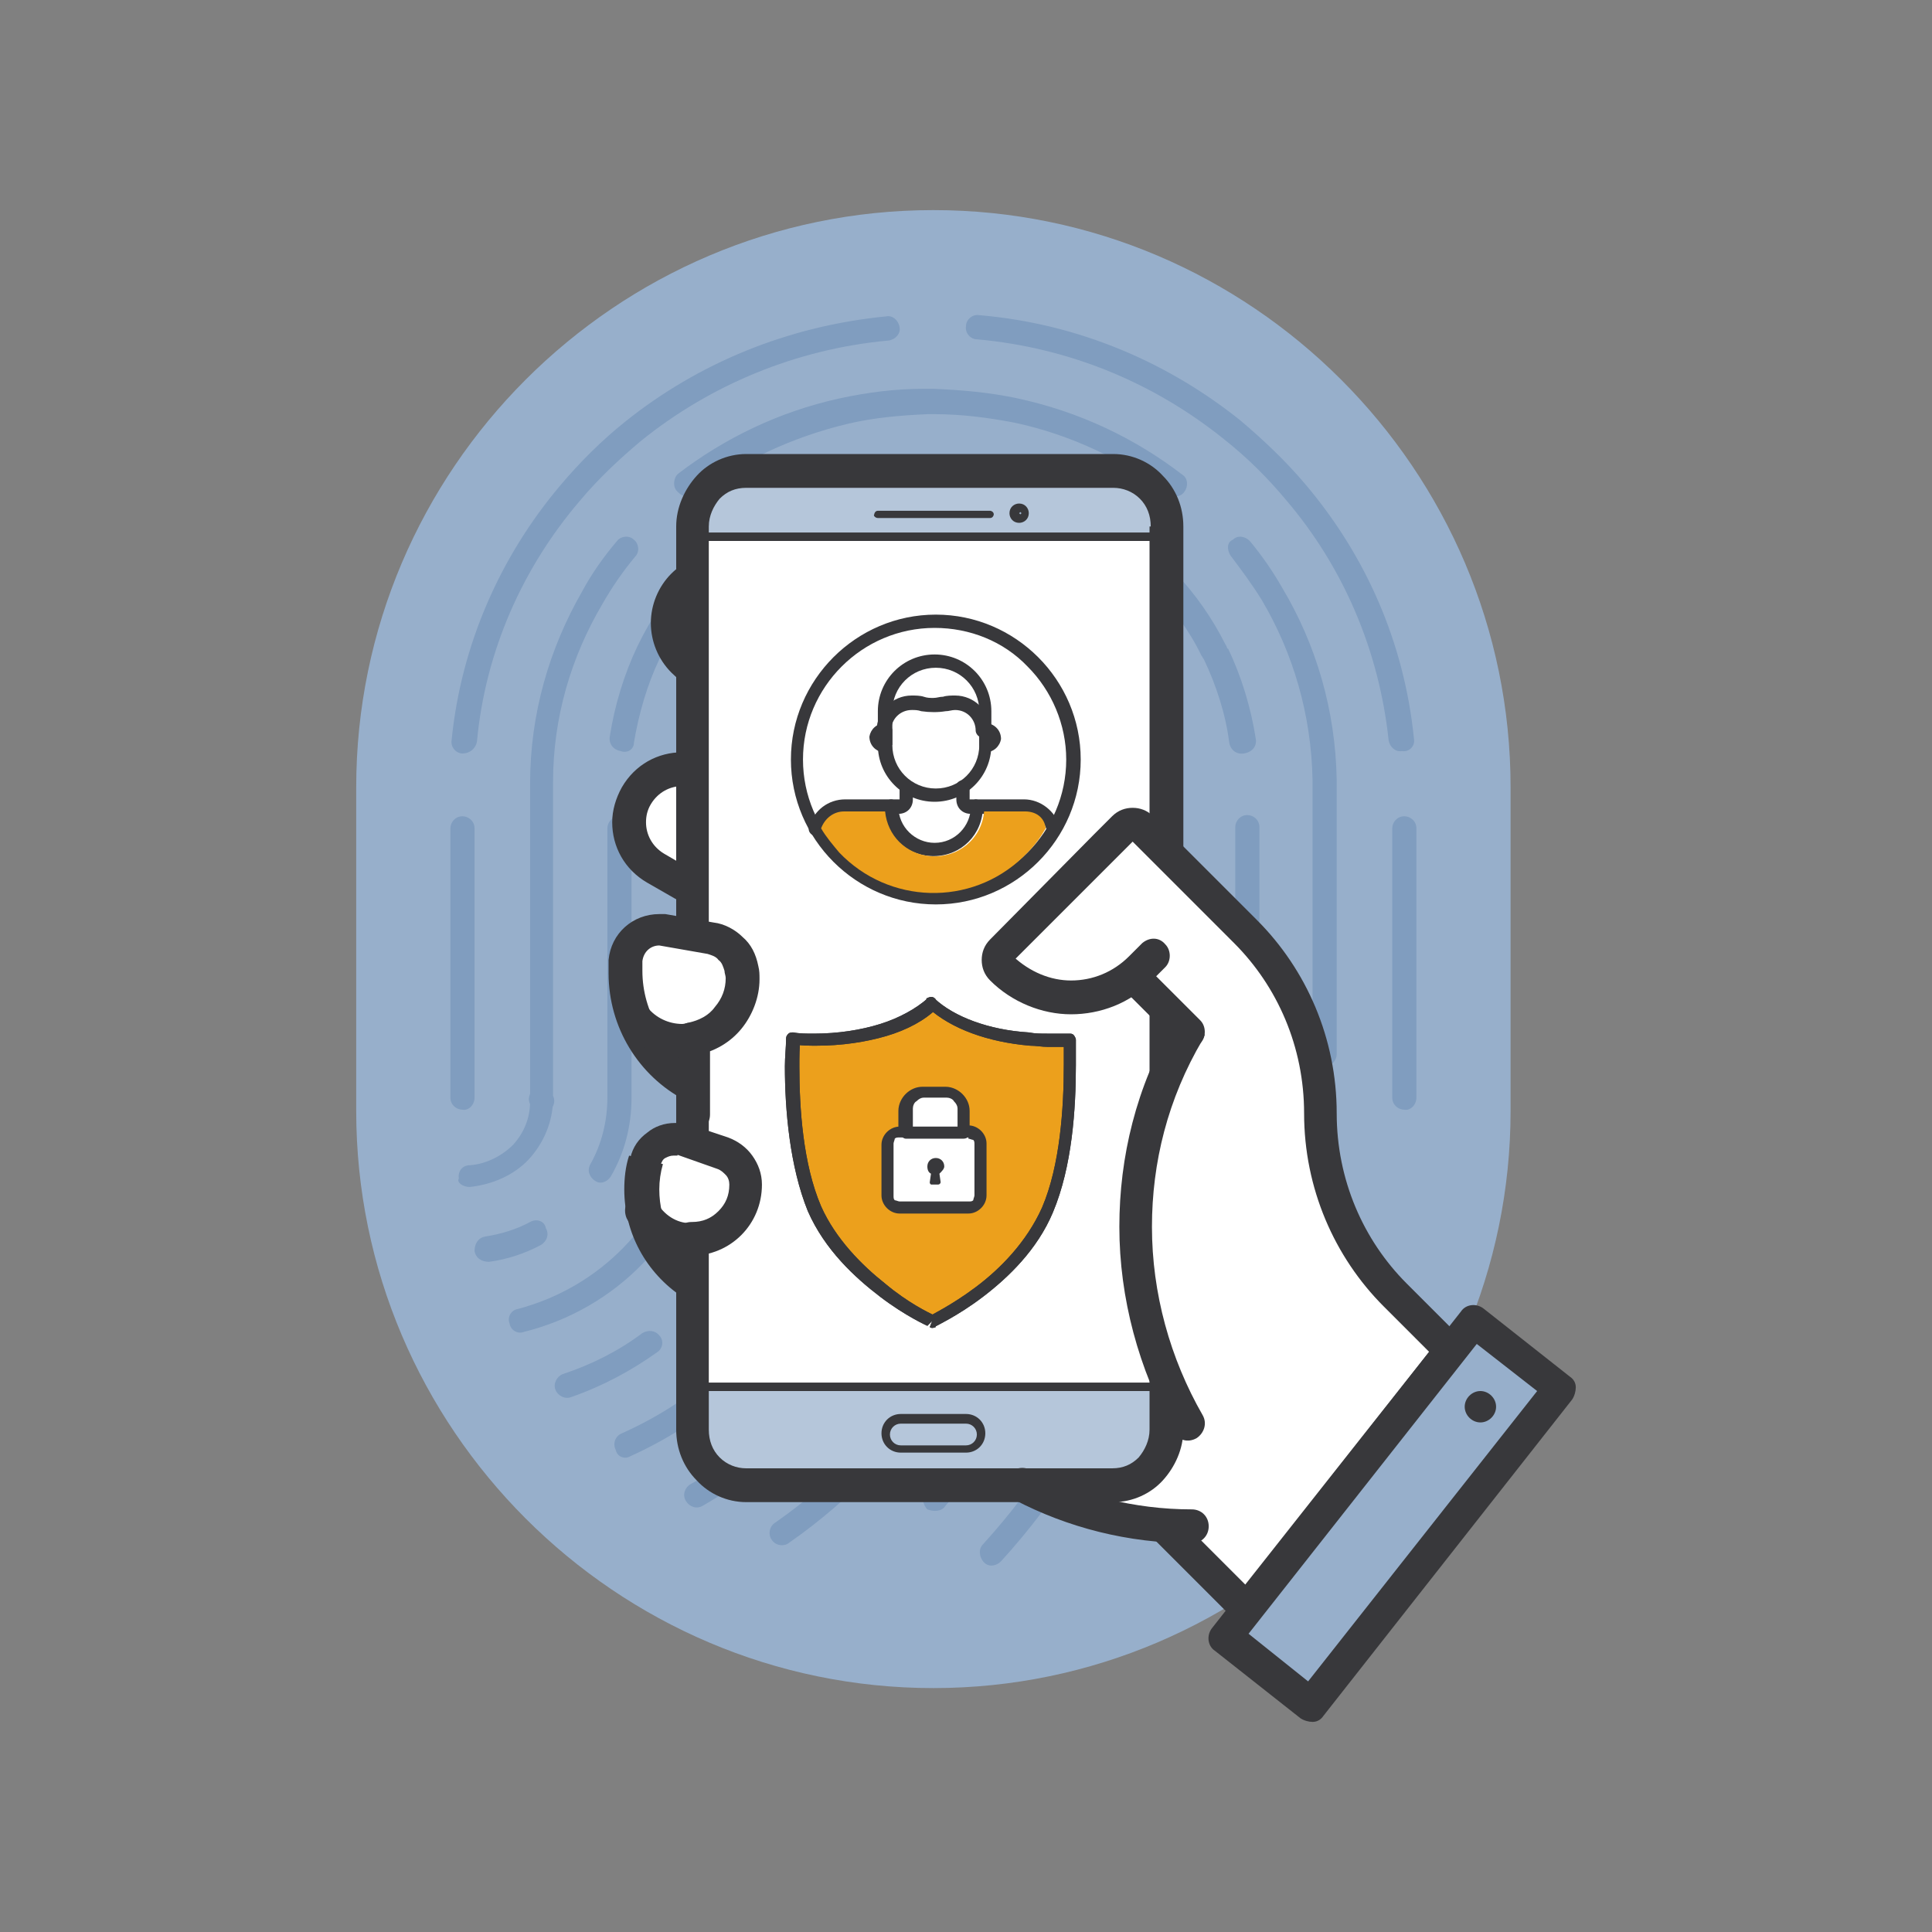 <?xml version="1.0" encoding="utf-8"?>
<!-- Generator: Adobe Illustrator 27.0.0, SVG Export Plug-In . SVG Version: 6.00 Build 0)  -->
<svg version="1.1" id="Layer_1" xmlns="http://www.w3.org/2000/svg" xmlns:xlink="http://www.w3.org/1999/xlink" x="0px" y="0px"
	 viewBox="0 0 160 160" style="enable-background:new 0 0 160 160;" xml:space="preserve">
<rect x="0" y="0" width="160" height="160" fill="#808080" stroke="none"/>
<style type="text/css">
	.st0{fill:#97AFCB;}
	.st1{fill:#809DBF;}
	.st2{fill:#FFFFFF;}
	.st3{fill:#38383B;}
	.st4{fill:#B5C6DA;}
	.st5{fill:#9FB6CF;}
	.st6{fill:#ECA01C;}
	.st7{fill-rule:evenodd;clip-rule:evenodd;fill:#FFFFFF;}
</style>
<g>
	<path class="st0" d="M77.3,139.8L77.3,139.8c-26.3,0-47.8-21.5-47.8-47.8V65.2c0-26.3,21.5-47.8,47.8-47.8h0
		c26.3,0,47.8,21.5,47.8,47.8V92C125.1,118.2,103.6,139.8,77.3,139.8z"/>
	<path class="st1" d="M71.6,54.7c0.7-0.4,1.4-0.7,2.2-0.9l0,0c1.1-0.3,2.3-0.5,3.5-0.5c1.2,0,2.4,0.2,3.5,0.5l0,0
		c0.8,0.2,1.5,0.5,2.2,0.9c0.5,0.3,1.1,0.1,1.4-0.4c0.3-0.5,0.1-1.1-0.4-1.4c-0.8-0.4-1.7-0.8-2.6-1.1l0,0c-1.3-0.4-2.6-0.6-4-0.6
		c-1.4,0-2.8,0.2-4,0.6l0,0c-0.9,0.3-1.8,0.6-2.6,1.1c-0.5,0.3-0.7,0.9-0.4,1.4C70.5,54.8,71.1,55,71.6,54.7L71.6,54.7z"/>
	<path class="st1" d="M52.5,61.5c0.4-2.4,1.1-4.8,2.1-6.9l0,0c1.1-2.2,2.4-4.2,4.1-5.9l0,0c0.5-0.5,0.9-1,1.4-1.4
		c1.8-1.6,3.8-3,6-4.1c2.3-1.1,4.8-1.9,7.5-2.3c0.6-0.1,1-0.6,0.9-1.2c-0.1-0.6-0.6-1-1.2-0.9c-2.9,0.4-5.6,1.2-8.1,2.4
		c-2.4,1.2-4.6,2.6-6.5,4.4c-0.5,0.5-1,1-1.5,1.5l0,0c-1.8,1.9-3.3,4.1-4.4,6.4l0,0c-1.1,2.3-1.9,4.9-2.3,7.5
		c-0.1,0.6,0.3,1.1,0.9,1.2C51.9,62.4,52.5,62.1,52.5,61.5L52.5,61.5z"/>
	<path class="st1" d="M104,61.2c-0.4-2.6-1.2-5.2-2.3-7.5l-0.9,0.5l0.9-0.4c-0.1-0.1-0.1-0.3-0.2-0.4l0,0c-1.1-2.2-2.5-4.2-4.2-6
		L96.5,48l0.8-0.7c-0.1-0.1-0.2-0.2-0.3-0.3l0,0c-0.3-0.3-0.7-0.7-1-1l0,0c-1.9-1.8-4.1-3.3-6.4-4.5c-0.5-0.3-1.1-0.5-1.6-0.7
		c-2.1-0.9-4.4-1.5-6.8-1.9c-0.6-0.1-1.1,0.3-1.2,0.9c-0.1,0.6,0.3,1.1,0.9,1.2c2.2,0.3,4.3,0.9,6.2,1.7c0.5,0.2,1,0.4,1.5,0.7
		c2.2,1.1,4.2,2.5,5.9,4.1l0,0c0.3,0.3,0.6,0.6,0.9,0.9l0,0c0.1,0.1,0.2,0.2,0.2,0.3l0,0c1.5,1.7,2.9,3.5,3.9,5.6l0,0
		c0.1,0.1,0.1,0.2,0.2,0.3l0,0c1,2.1,1.8,4.5,2.1,6.9c0.1,0.6,0.6,1,1.2,0.9C103.7,62.3,104.1,61.8,104,61.2L104,61.2z"/>
	<path class="st1" d="M57.7,41c3.6-2.8,7.9-4.8,12.5-5.9c2.1-0.5,4.3-0.7,6.6-0.8l0,0c0.1,0,0.3,0,0.4,0c0.1,0,0.1,0,0.2,0l0,0
		c2.3,0,4.5,0.3,6.6,0.7c4.7,1,9.1,3.1,12.7,5.9c0.4,0.3,1.1,0.3,1.4-0.2c0.3-0.4,0.3-1.1-0.2-1.4c-3.9-3-8.5-5.2-13.6-6.3
		c-2.3-0.5-4.6-0.7-7-0.8l0,1l0-1c-0.1,0-0.2,0-0.3,0c-0.2,0-0.3,0-0.5,0l0,1l0-1c-2.4,0-4.7,0.3-7,0.8c-5,1.1-9.5,3.3-13.3,6.2
		c-0.4,0.3-0.5,1-0.2,1.4C56.6,41.3,57.3,41.3,57.7,41L57.7,41z"/>
	<path class="st1" d="M101.9,46c0.9,1.2,1.8,2.4,2.6,3.7l0,0c2.6,4.4,4.1,9.5,4.2,14.9l0,0c0,0.1,0,0.3,0,0.4v6.8v15.5
		c0,0.6,0.5,1,1,1c0.6,0,1-0.5,1-1l0-15.5V65c0-0.2,0-0.3,0-0.5l-1,0.1l1,0c-0.1-5.8-1.7-11.2-4.5-15.9l0,0
		c-0.8-1.4-1.7-2.7-2.7-3.9c-0.4-0.4-1-0.5-1.4-0.1C101.6,44.9,101.6,45.5,101.9,46L101.9,46z"/>
	<path class="st1" d="M39.5,61.4c0.7-7.5,3.8-14.4,8.5-19.9c1.5-1.8,3.3-3.5,5.1-5l-0.6-0.8v1h0c0.2,0,0.5-0.1,0.6-0.2
		c5.7-4.6,12.8-7.6,20.5-8.3c0.6-0.1,1-0.6,0.9-1.1c-0.1-0.6-0.6-1-1.1-0.9c-8.2,0.8-15.6,3.9-21.6,8.7l0.6,0.8v-1h0
		c-0.2,0-0.5,0.1-0.6,0.2c-2,1.6-3.8,3.4-5.4,5.3c-4.9,5.8-8.2,13.1-9,21.1c-0.1,0.6,0.4,1.1,0.9,1.1C38.9,62.4,39.4,62,39.5,61.4
		L39.5,61.4z"/>
	<path class="st1" d="M117.3,90.9V68.6c0-0.6-0.5-1-1-1c-0.6,0-1,0.5-1,1v22.3c0,0.6,0.5,1,1,1C116.8,92,117.3,91.5,117.3,90.9"/>
	<path class="st1" d="M117.1,61.2c-0.8-8-4-15.2-9-21.1c-1.6-1.9-3.5-3.7-5.4-5.3c-0.2-0.1-0.4-0.2-0.6-0.2h0v1l0.6-0.8
		c-6-4.8-13.4-8-21.6-8.7c-0.6-0.1-1.1,0.4-1.1,0.9c-0.1,0.6,0.4,1.1,0.9,1.1c7.8,0.7,14.8,3.7,20.5,8.3c0.2,0.1,0.4,0.2,0.6,0.2h0
		v-1l-0.6,0.8c1.9,1.5,3.6,3.2,5.1,5c4.7,5.5,7.7,12.4,8.5,19.9c0.1,0.6,0.6,1,1.1,0.9C116.7,62.3,117.2,61.8,117.1,61.2L117.1,61.2
		z"/>
	<path class="st1" d="M39.3,90.9V68.6c0-0.6-0.5-1-1-1c-0.6,0-1,0.5-1,1v22.3c0,0.6,0.5,1,1,1C38.8,92,39.3,91.5,39.3,90.9"/>
	<path class="st1" d="M38.9,98.3c1.9-0.2,3.7-1,4.9-2.3c1.2-1.3,2-3.1,2-5c0-0.3-0.1-0.5-0.3-0.7c-0.2-0.2-0.5-0.3-0.7-0.3
		c-0.3,0-0.5,0.1-0.7,0.3c-0.2,0.2-0.3,0.5-0.3,0.7v0c0,0.3,0.1,0.5,0.3,0.7c0.2,0.2,0.5,0.3,0.7,0.3c0.3,0,0.5-0.1,0.7-0.3
		c0.2-0.2,0.3-0.5,0.3-0.7V72.1V65c0-0.1,0-0.1,0-0.2l0,0c0-5.4,1.5-10.4,4.1-14.8l0,0c0.8-1.4,1.7-2.7,2.7-3.9
		c0.4-0.4,0.3-1.1-0.1-1.4c-0.4-0.4-1.1-0.3-1.4,0.1c-1.1,1.3-2.1,2.7-2.9,4.2l0,0c-2.7,4.7-4.3,10.1-4.3,15.9l1,0l-1,0
		c0,0.1,0,0.2,0,0.3v7.1v18.9c0,0.3,0.1,0.5,0.3,0.7c0.2,0.2,0.5,0.3,0.7,0.3c0.3,0,0.5-0.1,0.7-0.3c0.2-0.2,0.3-0.5,0.3-0.7v0
		c0-0.3-0.1-0.5-0.3-0.7c-0.2-0.2-0.5-0.3-0.7-0.3c-0.3,0-0.5,0.1-0.7,0.3c-0.2,0.2-0.3,0.5-0.3,0.7c0,1.4-0.5,2.6-1.4,3.6
		c-0.9,0.9-2.2,1.6-3.6,1.7c-0.6,0-1,0.5-0.9,1.1C37.8,97.9,38.3,98.3,38.9,98.3L38.9,98.3z"/>
	<path class="st1" d="M43.9,101.2c-1.1,0.6-2.4,1-3.7,1.2c-0.6,0.1-0.9,0.6-0.9,1.2c0.1,0.6,0.6,0.9,1.2,0.9c1.5-0.2,3-0.7,4.3-1.4
		c0.5-0.3,0.7-0.9,0.4-1.4C45.1,101.1,44.4,100.9,43.9,101.2L43.9,101.2z"/>
	<path class="st1" d="M50.6,97.4c1.1-1.9,1.7-4.1,1.7-6.5c0-0.3-0.1-0.5-0.3-0.7c-0.2-0.2-0.5-0.3-0.7-0.3c-0.3,0-0.5,0.1-0.7,0.3
		c-0.2,0.2-0.3,0.5-0.3,0.7v0c0,0.3,0.1,0.5,0.3,0.7c0.2,0.2,0.5,0.3,0.7,0.3c0.3,0,0.5-0.1,0.7-0.3c0.2-0.2,0.3-0.5,0.3-0.7V68.6
		c0-0.6-0.5-1-1-1c-0.6,0-1,0.5-1,1l0,22.3c0,0.3,0.1,0.5,0.3,0.7c0.2,0.2,0.5,0.3,0.7,0.3c0.3,0,0.5-0.1,0.7-0.3
		c0.2-0.2,0.3-0.5,0.3-0.7v0c0-0.3-0.1-0.5-0.3-0.7c-0.2-0.2-0.5-0.3-0.7-0.3c-0.3,0-0.5,0.1-0.7,0.3c-0.2,0.2-0.3,0.5-0.3,0.7
		c0,2-0.5,3.9-1.4,5.5c-0.3,0.5-0.1,1.1,0.4,1.4C49.7,98.1,50.3,97.9,50.6,97.4L50.6,97.4z"/>
	<path class="st1" d="M56.4,94.4c-1.4,6.8-6.7,12.2-13.5,14c-0.6,0.1-0.9,0.7-0.7,1.2c0.1,0.6,0.7,0.9,1.2,0.7
		c7.6-1.9,13.5-7.9,15-15.5c0.1-0.6-0.3-1.1-0.8-1.2C57,93.4,56.5,93.8,56.4,94.4L56.4,94.4z"/>
	<path class="st1" d="M53.2,110.4c-2,1.5-4.2,2.6-6.6,3.4c-0.5,0.2-0.8,0.8-0.6,1.3c0.2,0.5,0.8,0.8,1.3,0.6c2.6-0.9,5-2.2,7.1-3.7
		c0.5-0.3,0.6-1,0.2-1.4C54.3,110.2,53.7,110.1,53.2,110.4L53.2,110.4z"/>
	<path class="st1" d="M59.9,106.7c3.4-4.4,5.4-9.9,5.4-15.8c0-0.3-0.1-0.5-0.3-0.7c-0.2-0.2-0.5-0.3-0.7-0.3c-0.3,0-0.5,0.1-0.7,0.3
		c-0.2,0.2-0.3,0.5-0.3,0.7v0c0,0.3,0.1,0.5,0.3,0.7c0.2,0.2,0.5,0.3,0.7,0.3c0.3,0,0.5-0.1,0.7-0.3c0.2-0.2,0.3-0.5,0.3-0.7v-8.1
		V72.5v-3.9V65c0-1.2,0.2-2.3,0.5-3.3l0,0c0.2-0.8,0.5-1.5,0.9-2.2c0.3-0.5,0.1-1.1-0.4-1.4c-0.5-0.3-1.1-0.1-1.4,0.4
		c-0.4,0.8-0.8,1.7-1.1,2.5l0,0c-0.4,1.2-0.6,2.6-0.6,3.9v3.6v3.9v10.3v8.1c0,0.3,0.1,0.5,0.3,0.7c0.2,0.2,0.5,0.3,0.7,0.3
		c0.3,0,0.5-0.1,0.7-0.3c0.2-0.2,0.3-0.5,0.3-0.7v0c0-0.3-0.1-0.5-0.3-0.7c-0.2-0.2-0.5-0.3-0.7-0.3c-0.3,0-0.5,0.1-0.7,0.3
		c-0.2,0.2-0.3,0.5-0.3,0.7c0,5.4-1.8,10.5-4.9,14.5c-0.3,0.5-0.3,1.1,0.2,1.4C58.9,107.2,59.6,107.1,59.9,106.7L59.9,106.7z"/>
	<path class="st1" d="M52.2,120.6c11.5-5.2,19.6-16.5,19.6-29.7V65c0-1.5,0.6-2.8,1.6-3.7c1-1,2.4-1.6,3.9-1.6
		c1.5,0,2.9,0.6,3.9,1.6c1,1,1.6,2.3,1.6,3.7v22.3c0,0.6,0.5,1,1,1c0.6,0,1-0.5,1-1l0-22.3c0-2-0.9-3.9-2.2-5.2
		c-1.4-1.3-3.2-2.1-5.3-2.1c-2.1,0-4,0.8-5.3,2.1c-1.4,1.3-2.2,3.2-2.2,5.2v25.9c0,12.3-7.5,23-18.3,27.8c-0.5,0.2-0.8,0.8-0.5,1.4
		C51.1,120.6,51.7,120.9,52.2,120.6L52.2,120.6z"/>
	<path class="st1" d="M62.4,119.4c-1.6,1.3-3.3,2.5-5.2,3.5c-0.5,0.3-0.7,0.9-0.4,1.4c0.3,0.5,0.9,0.7,1.4,0.4
		c1.9-1.1,3.7-2.3,5.4-3.7c0.4-0.4,0.5-1,0.2-1.4C63.5,119.1,62.9,119.1,62.4,119.4L62.4,119.4z"/>
	<path class="st1" d="M69.1,115.7c5.7-6.7,9.1-15.4,9.1-24.8V65c0-0.6-0.5-1-1-1c-0.6,0-1,0.5-1,1l0,25.9c0,8.9-3.2,17.1-8.7,23.5
		c-0.4,0.4-0.3,1.1,0.1,1.5C68.1,116.2,68.8,116.2,69.1,115.7L69.1,115.7z"/>
	<path class="st1" d="M82.6,94.5c-1.1,13-8.1,24.4-18.4,31.6c-0.5,0.3-0.6,1-0.3,1.4c0.3,0.5,1,0.6,1.4,0.3
		c10.8-7.5,18.1-19.5,19.2-33.1c0-0.6-0.4-1.1-0.9-1.1C83.1,93.5,82.6,93.9,82.6,94.5L82.6,94.5z"/>
	<path class="st1" d="M78.3,124.7c8.1-9.1,12.9-20.9,12.9-33.8c0-0.3-0.1-0.5-0.3-0.7c-0.2-0.2-0.5-0.3-0.7-0.3
		c-0.3,0-0.5,0.1-0.7,0.3c-0.2,0.2-0.3,0.5-0.3,0.7v0c0,0.3,0.1,0.5,0.3,0.7c0.2,0.2,0.5,0.3,0.7,0.3c0.3,0,0.5-0.1,0.7-0.3
		c0.2-0.2,0.3-0.5,0.3-0.7v-8.1V72.5v-3.9V65c0-1.4-0.2-2.7-0.6-3.9l0,0c-0.3-0.9-0.6-1.7-1.1-2.5c-0.3-0.5-0.9-0.7-1.4-0.4
		c-0.5,0.3-0.7,0.9-0.4,1.4c0.4,0.7,0.7,1.4,0.9,2.2l0,0c0.3,1.1,0.5,2.2,0.5,3.3v3.6v3.9v10.3v8.1c0,0.3,0.1,0.5,0.3,0.7
		c0.2,0.2,0.5,0.3,0.7,0.3c0.3,0,0.5-0.1,0.7-0.3c0.2-0.2,0.3-0.5,0.3-0.7v0c0-0.3-0.1-0.5-0.3-0.7c-0.2-0.2-0.5-0.3-0.7-0.3
		c-0.3,0-0.5,0.1-0.7,0.3c-0.2,0.2-0.3,0.5-0.3,0.7c0,12.4-4.7,23.8-12.4,32.5c-0.4,0.4-0.3,1.1,0.1,1.5
		C77.3,125.2,78,125.2,78.3,124.7L78.3,124.7z"/>
	<path class="st1" d="M82.9,129.3c9.3-10.2,14.9-23.7,14.9-38.4c0-0.3-0.1-0.5-0.3-0.7c-0.2-0.2-0.5-0.3-0.7-0.3
		c-0.3,0-0.5,0.1-0.7,0.3c-0.2,0.2-0.3,0.5-0.3,0.7v0c0,0.3,0.1,0.5,0.3,0.7c0.2,0.2,0.5,0.3,0.7,0.3c0.3,0,0.5-0.1,0.7-0.3
		c0.2-0.2,0.3-0.5,0.3-0.7v-1.8V78.8V68.6V65c0-1.3-0.1-2.6-0.4-3.9l0,0c-0.5-2.7-1.6-5.2-3.1-7.3c-1.5-2.1-3.4-4-5.6-5.4
		c-2.2-1.5-4.8-2.5-7.5-3l0,0c-1.3-0.2-2.6-0.4-3.9-0.4c-1.3,0-2.7,0.1-3.9,0.4l0,0c-2.7,0.5-5.3,1.6-7.5,3l0,0
		c-2.2,1.4-4.1,3.3-5.6,5.4c-1.5,2.2-2.6,4.7-3.1,7.3l0,0c-0.3,1.2-0.4,2.5-0.4,3.9v3.6v10.2v8.4c0,0.6,0.5,1,1,1c0.6,0,1-0.5,1-1
		l0-8.4V68.6V65c0-1.2,0.1-2.3,0.3-3.4l0,0c0.5-2.4,1.4-4.6,2.8-6.6c1.3-1.9,3-3.6,5-4.9l0,0c2-1.3,4.3-2.3,6.8-2.7l0,0
		c1.1-0.2,2.3-0.3,3.6-0.3c1.2,0,2.4,0.1,3.6,0.3l0,0c2.5,0.5,4.8,1.4,6.8,2.7c2,1.3,3.7,3,5,4.9c1.4,2,2.3,4.2,2.8,6.6l0,0
		c0.2,1.1,0.3,2.3,0.3,3.4v3.6v10.2v10.3v1.8c0,0.3,0.1,0.5,0.3,0.7c0.2,0.2,0.5,0.3,0.7,0.3c0.3,0,0.5-0.1,0.7-0.3
		c0.2-0.2,0.3-0.5,0.3-0.7v0c0-0.3-0.1-0.5-0.3-0.7c-0.2-0.2-0.5-0.3-0.7-0.3c-0.3,0-0.5,0.1-0.7,0.3c-0.2,0.2-0.3,0.5-0.3,0.7
		c0,14.2-5.4,27.1-14.4,37c-0.4,0.4-0.3,1.1,0.1,1.5C81.9,129.8,82.5,129.7,82.9,129.3L82.9,129.3z"/>
	<path class="st1" d="M93.3,126.5c7-10.2,11-22.4,11-35.6c0-0.3-0.1-0.5-0.3-0.7c-0.2-0.2-0.5-0.3-0.7-0.3c-0.3,0-0.5,0.1-0.7,0.3
		c-0.2,0.2-0.3,0.5-0.3,0.7v0c0,0.3,0.1,0.5,0.3,0.7c0.2,0.2,0.5,0.3,0.7,0.3c0.3,0,0.5-0.1,0.7-0.3c0.2-0.2,0.3-0.5,0.3-0.7v-1.8
		v-3.4v-7v-3.3v-6.9c0-0.6-0.5-1-1-1c-0.6,0-1,0.5-1,1l0,6.9v3.3v7v3.4v1.8c0,0.3,0.1,0.5,0.3,0.7c0.2,0.2,0.5,0.3,0.7,0.3
		c0.3,0,0.5-0.1,0.7-0.3c0.2-0.2,0.3-0.5,0.3-0.7v0c0-0.3-0.1-0.5-0.3-0.7c-0.2-0.2-0.5-0.3-0.7-0.3c-0.3,0-0.5,0.1-0.7,0.3
		c-0.2,0.2-0.3,0.5-0.3,0.7c0,12.7-3.9,24.6-10.7,34.4c-0.3,0.5-0.2,1.1,0.3,1.4C92.3,127.1,93,127,93.3,126.5L93.3,126.5z"/>
	<path class="st1" d="M108.6,94.5c-0.4,8.4-2.5,16.4-5.7,23.8c-0.2,0.5,0,1.1,0.5,1.4c0.5,0.2,1.1,0,1.4-0.5
		c3.4-7.6,5.5-15.8,5.9-24.5c0-0.6-0.4-1.1-1-1.1C109.1,93.5,108.7,93.9,108.6,94.5L108.6,94.5z"/>
	<path class="st2" d="M120.4,112.2l-16.8,21.6l-3.3-3.3l-4.2-4.2v0c-4.1-0.3-8.1-1.5-11.6-3.3H61.9c-0.6,0-1.2-0.1-1.8-0.4
		c-1.2-0.5-2.2-1.6-2.6-2.9c-0.1-0.4-0.2-0.8-0.2-1.3v-12.1c-2.1-1.4-3.5-3.6-4-6l0,0l0,0c-0.3-1.4-0.2-2.8,0.2-4.2
		c0.4-1.3,1.7-2.1,3.1-1.8l0.7,0.3v-4.9c-2.2-1.2-4-3.2-4.9-5.6v0c-0.6-1.4-0.8-3-0.6-4.7c0.1-1.6,1.5-2.7,3.1-2.6l2.5,0.4v-3.8
		l-1.8-1c-2.1-1.2-2.8-3.9-1.6-6c0.7-1.3,2-2,3.4-2.2v-9l-0.7-0.7c-1.7-1.7-1.7-4.5,0-6.2c0.2-0.2,0.5-0.4,0.7-0.6v-3.5
		c0-2.5,2-4.5,4.5-4.5h30.9c2.5,0,4.5,2,4.5,4.5v26.9l5.9,5.9c3.8,3.8,6.2,9.2,6.2,15s2.4,11.2,6.2,15L120.4,112.2z"/>
	<path class="st2" d="M67.2,79.3l-12.9-7.4c-2.1-1.2-2.8-3.9-1.6-6c1.2-2.1,3.9-2.8,6-1.6l12.9,7.4"/>
	<path class="st3" d="M67.9,78.2L55,70.7c-1-0.6-1.5-1.6-1.5-2.6c0-0.5,0.1-1,0.4-1.5c0.6-1,1.6-1.5,2.6-1.5c0.5,0,1,0.1,1.5,0.4
		l12.9,7.4c0.7,0.4,1.5,0.2,1.9-0.5c0.4-0.7,0.2-1.5-0.5-1.9l-12.9-7.4c-0.9-0.5-1.9-0.8-2.9-0.8c-2,0-3.9,1-5,2.9
		c-0.5,0.9-0.8,1.9-0.8,2.9c0,2,1,3.9,2.9,5l12.9,7.4c0.7,0.4,1.5,0.2,1.9-0.5C68.7,79.4,68.5,78.5,67.9,78.2L67.9,78.2z"/>
	<path class="st2" d="M67.1,64.6l-10.5-9.9c-1.7-1.7-1.7-4.5,0-6.2c1.7-1.7,4.5-1.7,6.2,0l10.5,9.9"/>
	<path class="st3" d="M68.1,63.6l-10.5-9.9l-0.9,1l1-1c-0.6-0.6-0.9-1.4-0.9-2.1c0-0.8,0.3-1.5,0.9-2.1c0.6-0.6,1.4-0.9,2.1-0.9
		c0.8,0,1.5,0.3,2.1,0.9l0,0l10.5,9.9c0.6,0.5,1.4,0.5,1.9-0.1c0.5-0.6,0.5-1.4-0.1-1.9l-10.5-9.9l-0.9,1l1-1
		c-1.1-1.1-2.6-1.7-4.1-1.7c-1.5,0-3,0.6-4.1,1.7c-1.1,1.1-1.7,2.6-1.7,4.1c0,1.5,0.6,3,1.7,4.1l0,0l10.5,9.9
		c0.6,0.5,1.4,0.5,1.9-0.1C68.6,65,68.6,64.1,68.1,63.6L68.1,63.6z"/>
	<path class="st4" d="M57.3,114.8v3.6c0,2.5,2,4.5,4.5,4.5h30.9c2.5,0,4.5-2,4.5-4.5v-3.6"/>
	<path class="st4" d="M97.3,44.4c0-2.5-2-4.5-4.5-4.5H61.8c-2.5,0-4.5,2-4.5,4.5"/>
	<rect x="57.3" y="44.4" class="st2" width="39.3" height="70.4"/>
	<polygon class="st3" points="96.6,114.8 96.6,114.5 57.7,114.5 57.7,44.8 96.3,44.8 96.3,114.8 96.6,114.8 96.6,114.5 96.6,114.8 
		97,114.8 97,44.1 57,44.1 57,115.2 97,115.2 97,114.8 	"/>
	<path class="st3" d="M96.6,43.6h-1.4v74.8c0,0.9-0.4,1.7-0.9,2.3c-0.6,0.6-1.3,0.9-2.2,0.9H61.8c-0.8,0-1.6-0.3-2.2-0.9
		c-0.6-0.6-0.9-1.4-0.9-2.3V43.6c0-0.9,0.4-1.7,0.9-2.3c0.6-0.6,1.3-0.9,2.2-0.9h30.4c0.8,0,1.6,0.3,2.2,0.9
		c0.6,0.6,0.9,1.4,0.9,2.3H96.6H98c0-1.6-0.6-3.1-1.7-4.2c-1-1.1-2.5-1.8-4.1-1.8H61.8c-1.6,0-3.1,0.7-4.1,1.8
		c-1,1.1-1.7,2.6-1.7,4.2v74.8c0,1.6,0.6,3.1,1.7,4.2c1,1.1,2.5,1.8,4.1,1.8h30.4c1.6,0,3.1-0.7,4.1-1.8c1-1.1,1.7-2.6,1.7-4.2V43.6
		H96.6z"/>
	<path class="st3" d="M72.7,42.9h9.3c0.2,0,0.3-0.2,0.3-0.3c0-0.2-0.2-0.3-0.3-0.3h-9.3c-0.2,0-0.3,0.2-0.3,0.3
		C72.3,42.7,72.5,42.9,72.7,42.9"/>
	<path class="st3" d="M80,120v0.3c0.9,0,1.6-0.7,1.6-1.6c0-0.9-0.7-1.6-1.6-1.6h-5.4c-0.9,0-1.6,0.7-1.6,1.6c0,0.9,0.7,1.6,1.6,1.6
		H80V120v-0.3h-5.4c-0.5,0-0.9-0.4-0.9-0.9c0-0.5,0.4-0.9,0.9-0.9H80c0.5,0,0.9,0.4,0.9,0.9c0,0.5-0.4,0.9-0.9,0.9V120z"/>
	<path class="st5" d="M84.9,42.5c0,0.2-0.2,0.4-0.4,0.4S84,42.7,84,42.5s0.2-0.4,0.4-0.4S84.9,42.3,84.9,42.5z"/>
	<path class="st3" d="M84.9,42.5h-0.3l-0.1,0.1l-0.1-0.1l0.1-0.1l0.1,0.1H84.9h0.3c0-0.4-0.3-0.8-0.8-0.8c-0.4,0-0.8,0.3-0.8,0.8
		c0,0.4,0.3,0.8,0.8,0.8c0.4,0,0.8-0.3,0.8-0.8H84.9z"/>
	<path class="st3" d="M84,124.2c4.4,2.3,9.4,3.6,14.7,3.6c0.8,0,1.4-0.6,1.4-1.4c0-0.8-0.6-1.4-1.4-1.4c-4.8,0-9.4-1.2-13.4-3.3
		c-0.7-0.3-1.5-0.1-1.9,0.6C83.1,123,83.4,123.8,84,124.2L84,124.2z"/>
	<path class="st2" d="M57.3,89.7c-3.6-1.9-5.9-5.9-5.5-10.2c0.1-1.6,1.5-2.7,3.1-2.6l4,0.7c1.3,0.2,2.3,1.2,2.5,2.5
		c0.5,2.8-1.4,5.4-4.1,5.9v6.3"/>
	<path class="st3" d="M58,88.5c-2.9-1.6-4.8-4.7-4.8-8.1c0-0.3,0-0.5,0-0.8c0.1-0.8,0.7-1.3,1.4-1.3l0.1,0l0.1-1.4l-0.2,1.4l4,0.7
		l0,0c0.3,0.1,0.7,0.2,0.9,0.5c0.3,0.2,0.4,0.6,0.5,0.9c0,0.2,0.1,0.4,0.1,0.6c0,0.9-0.3,1.7-0.9,2.4c-0.5,0.7-1.3,1.1-2.2,1.3
		C56.4,84.8,56,85.4,56,86v6.3c0,0.8,0.6,1.4,1.4,1.4c0.8,0,1.4-0.6,1.4-1.4l0-6.3h-1.4l0.2,1.4c1.6-0.3,2.9-1.1,3.8-2.2
		c0.9-1.1,1.5-2.6,1.5-4.1c0-0.4,0-0.7-0.1-1.1c-0.2-1-0.6-1.8-1.3-2.4c-0.6-0.6-1.5-1.1-2.4-1.2l0,0l-4-0.7l-0.1,0
		c-0.1,0-0.2,0-0.4,0c-2.2,0-4,1.6-4.2,3.8c0,0.4,0,0.7,0,1.1c0,4.5,2.5,8.5,6.3,10.5c0.7,0.4,1.5,0.1,1.9-0.6
		C58.9,89.7,58.7,88.9,58,88.5L58,88.5z"/>
	<path class="st2" d="M57.3,86c-1.9,0.3-3.7-0.4-4.9-1.9"/>
	<path class="st3" d="M57.1,84.7c-0.2,0-0.4,0.1-0.6,0.1c-1.1,0-2.2-0.5-2.9-1.4c-0.5-0.6-1.3-0.7-1.9-0.2c-0.6,0.5-0.7,1.3-0.2,1.9
		c1.2,1.5,3,2.5,5.1,2.5c0.4,0,0.7,0,1.1-0.1c0.7-0.1,1.2-0.8,1.1-1.6C58.6,85,57.8,84.5,57.1,84.7L57.1,84.7z"/>
	<line class="st2" x1="103.2" y1="133.3" x2="96.2" y2="126.3"/>
	<path class="st3" d="M104.2,132.3l-7-7c-0.5-0.5-1.4-0.5-1.9,0c-0.5,0.5-0.5,1.4,0,1.9l7,7c0.5,0.5,1.4,0.5,1.9,0
		C104.8,133.7,104.8,132.9,104.2,132.3"/>
	<path class="st3" d="M104.3,134.1l16.9-21.4c0.5-0.6,0.4-1.5-0.2-1.9c-0.6-0.5-1.5-0.4-1.9,0.2l-16.9,21.4
		c-0.5,0.6-0.4,1.5,0.2,1.9S103.9,134.7,104.3,134.1"/>
	
		<rect x="98.6" y="120.8" transform="matrix(0.62 -0.785 0.785 0.62 -54.519 138.205)" class="st0" width="33.3" height="9.1"/>
	<path class="st3" d="M108.5,141.2l1.1,0.9l20.6-26.2c0.2-0.3,0.3-0.7,0.3-1c0-0.4-0.2-0.7-0.5-0.9l-7.1-5.6
		c-0.6-0.5-1.5-0.4-1.9,0.2l-20.6,26.2c-0.5,0.6-0.4,1.5,0.2,1.9l7.1,5.6c0.3,0.2,0.7,0.3,1,0.3c0.4,0,0.7-0.2,0.9-0.5L108.5,141.2
		l0.9-1.1l-6-4.8l18.9-24l5,3.9l-19.8,25.1L108.5,141.2l0.9-1.1L108.5,141.2z"/>
	<path class="st2" d="M53.4,96.1c0.4-1.3,1.7-2.1,3.1-1.8l3.4,1.2c1.1,0.4,1.8,1.4,1.8,2.6c0,2.5-2,4.5-4.5,4.5v3.7
		C54,104.2,52.3,100.1,53.4,96.1z"/>
	<path class="st3" d="M53.4,96.1l1.3,0.4c0.1-0.3,0.2-0.5,0.4-0.6c0.2-0.1,0.4-0.2,0.7-0.2c0.1,0,0.2,0,0.3,0l0.4-1.3L56,95.6
		l3.4,1.2l0,0c0.3,0.1,0.5,0.3,0.7,0.5c0.2,0.2,0.3,0.5,0.3,0.8c0,0.9-0.3,1.6-0.9,2.2c-0.6,0.6-1.3,0.9-2.2,0.9
		c-0.4,0-0.7,0.1-1,0.4s-0.4,0.6-0.4,1v3.7h1.4l0.8-1.1c-2.2-1.5-3.5-4-3.5-6.7c0-0.7,0.1-1.4,0.3-2.1L53.4,96.1l-1.3-0.4
		c-0.3,0.9-0.4,1.9-0.4,2.8c0,3.6,1.8,6.9,4.8,8.9c0.4,0.3,1,0.3,1.4,0.1s0.7-0.7,0.7-1.2v-3.7h-1.4v1.4c3.3,0,5.9-2.6,5.9-5.9
		c0-0.9-0.3-1.7-0.8-2.4c-0.5-0.7-1.2-1.2-2-1.5l0,0L57,93.1l-0.1,0c-0.3-0.1-0.7-0.1-1-0.1c-0.9,0-1.7,0.3-2.3,0.8
		c-0.7,0.5-1.2,1.2-1.4,2.1L53.4,96.1z"/>
	<path class="st2" d="M57.2,102.7c-1.7,0-3.2-1-4-2.4"/>
	<path class="st3" d="M57.2,101.3c-1.2,0-2.2-0.7-2.8-1.7c-0.4-0.7-1.2-0.9-1.9-0.6c-0.7,0.4-0.9,1.2-0.6,1.9c1,1.9,2.9,3.1,5.2,3.1
		c0.8,0,1.4-0.6,1.4-1.4C58.6,102,58,101.3,57.2,101.3L57.2,101.3z"/>
	<path class="st2" d="M98.4,117.9c-5.6-9.7-6-22.1,0-32.5"/>
	<path class="st3" d="M99.6,117.2c-2.7-4.7-4.2-10.1-4.2-15.6c0-5.3,1.3-10.6,4.2-15.5c0.4-0.7,0.2-1.5-0.5-1.9
		c-0.7-0.4-1.5-0.2-1.9,0.5c-3.1,5.3-4.5,11.1-4.5,16.9c0,5.9,1.6,11.8,4.5,17c0.4,0.7,1.2,0.9,1.9,0.5
		C99.7,118.7,100,117.9,99.6,117.2L99.6,117.2z"/>
	<path class="st2" d="M105.7,79.7l-6.5,6.5l-4.6-4.6c-3.2,2.5-7.8,2.3-10.8-0.6c-0.4-0.4-0.4-1.1,0-1.5l8.6-8.6l1.5-1.5
		c0.4-0.4,1.1-0.4,1.5,0L105.7,79.7z"/>
	<path class="st3" d="M99.4,84.5l-4.6-4.6c-0.5-0.5-1.4-0.5-1.9,0c-0.5,0.5-0.5,1.4,0,1.9l4.6,4.6c0.5,0.5,1.4,0.5,1.9,0
		C99.9,85.9,99.9,85,99.4,84.5"/>
	<path class="st3" d="M94.6,78.1l-1.1,1.1c-1.3,1.3-3,2-4.8,2c-1.7,0-3.4-0.7-4.8-2l-0.2,0.2l0.3,0c0-0.1,0-0.2-0.1-0.2l-0.2,0.2
		l0.3,0h-0.3l0.2,0.2c0.1-0.1,0.1-0.2,0.1-0.2h-0.3l0.2,0.2l8.6-8.6l1.5-1.5l-0.2-0.2l0,0.3c0.1,0,0.2,0,0.2-0.1l-0.2-0.2l0,0.3
		v-0.3l-0.2,0.2c0.1,0.1,0.2,0.1,0.2,0.1v-0.3l-0.2,0.2l8.6,8.6c3.6,3.6,5.8,8.6,5.8,14.1c0,6.2,2.5,11.9,6.6,16l4.5,4.5
		c0.5,0.5,1.4,0.5,1.9,0c0.5-0.5,0.5-1.4,0-1.9l-4.5-4.5c-3.6-3.6-5.8-8.6-5.8-14.1c0-6.2-2.5-11.9-6.6-16l-8.6-8.6
		c-0.5-0.5-1.1-0.7-1.7-0.7c-0.6,0-1.2,0.2-1.7,0.7l-1.5,1.5L82,77.8c-0.5,0.5-0.7,1.1-0.7,1.7c0,0.6,0.2,1.2,0.7,1.7
		c1.8,1.8,4.3,2.8,6.7,2.8c2.4,0,4.9-0.9,6.7-2.8l1.1-1.1c0.5-0.5,0.5-1.4,0-1.9C96,77.6,95.2,77.6,94.6,78.1L94.6,78.1z"/>
	<path class="st3" d="M122.6,117.1v-0.7h0v0h0l0,0v0h0h0l0,0l0,0h0l0,0l0,0v0l0,0l0,0v0l0,0h0v0l0,0h0v0V117.1v0.7
		c0.7,0,1.3-0.6,1.3-1.3c0-0.7-0.6-1.3-1.3-1.3h0c-0.7,0-1.3,0.6-1.3,1.3c0,0.7,0.6,1.3,1.3,1.3l0,0V117.1z"/>
	<path class="st2" d="M77.4,51.4c6.3,0,11.5,5.1,11.5,11.4s-5.1,11.4-11.5,11.4c-6.3,0-11.5-5.1-11.5-11.4S71.1,51.4,77.4,51.4z"/>
	<path class="st3" d="M73.8,60.5c0-1,0.8-1.7,1.7-1.7c0.3,0,0.5,0,0.8,0.1c0.7,0.1,1.4,0.1,2,0c0.3,0,0.5-0.1,0.8-0.1
		c1,0,1.7,0.8,1.7,1.7c0,0.3,0.3,0.6,0.6,0.6s0.6-0.3,0.6-0.6c0-1.6-1.3-2.9-2.9-2.9c-0.3,0-0.7,0-1,0.1c-0.3,0-0.5,0.1-0.8,0.1
		c-0.3,0-0.5,0-0.8-0.1c-0.3-0.1-0.7-0.1-1-0.1c-1.6,0-2.9,1.3-2.9,2.9c0,0.3,0.3,0.6,0.6,0.6S73.8,60.8,73.8,60.5L73.8,60.5z"/>
	<path class="st3" d="M73.3,61.7v-0.6l0,0l0,0v-0.6h-0.6v1.2L73.3,61.7l0.6,0v-1.2c0-0.2-0.1-0.3-0.2-0.4c-0.1-0.1-0.3-0.2-0.4-0.2
		c-0.7,0-1.2,0.5-1.3,1.1c0,0.7,0.5,1.2,1.1,1.3h0.1c0.3,0,0.6-0.3,0.6-0.6L73.3,61.7z"/>
	<path class="st3" d="M81.6,61.7v0.6c0.7,0,1.2-0.5,1.3-1.1c0-0.7-0.5-1.2-1.1-1.3h-0.1c-0.2,0-0.3,0.1-0.4,0.2
		c-0.1,0.1-0.2,0.3-0.2,0.4v1.2c0,0.3,0.3,0.6,0.6,0.6V61.7l0.6,0v-1.2h-0.6v0.6l0,0l0,0V61.7z"/>
	<path class="st3" d="M74.5,65.2v1l0,0H70c-1.4,0-2.6,0.9-3,2.3c-0.1,0.3,0.1,0.6,0.4,0.7c0.3,0.1,0.6-0.1,0.7-0.4
		c0.2-0.8,1-1.4,1.9-1.4h4.4c0.7,0,1.2-0.5,1.2-1.2v-1c0-0.3-0.3-0.6-0.6-0.6C74.8,64.6,74.5,64.8,74.5,65.2L74.5,65.2z"/>
	<path class="st3" d="M79.2,65.2v1c0,0.7,0.5,1.2,1.2,1.2h4.5c0.9,0,1.6,0.6,1.8,1.4c0.1,0.3,0.4,0.5,0.7,0.4
		c0.3-0.1,0.5-0.4,0.4-0.7l0,0c-0.4-1.3-1.6-2.3-3-2.3h-4.5l0,0v-1c0-0.3-0.2-0.6-0.5-0.6c-0.3,0-0.6,0.2-0.6,0.5V65.2L79.2,65.2z"
		/>
	<path class="st3" d="M80.4,66.8c0,1.6-1.3,3-3,3c-1.6,0-3-1.3-3-3c0-0.3-0.3-0.6-0.6-0.6c-0.3,0-0.6,0.3-0.6,0.6
		c0,2.3,1.8,4.1,4.1,4.1c2.3,0,4.1-1.8,4.1-4.1c0-0.3-0.3-0.6-0.6-0.6C80.6,66.2,80.4,66.5,80.4,66.8z"/>
	<path class="st3" d="M73.3,58.9h0.6c0-2,1.6-3.6,3.6-3.6c2,0,3.6,1.6,3.6,3.6v2.8c0,2-1.6,3.6-3.6,3.6c-2,0-3.6-1.6-3.6-3.6v0v-2.8
		h-1.2v2.8c0,2.6,2.1,4.7,4.7,4.7c2.6,0,4.7-2.1,4.7-4.7v-2.8c0-2.6-2.1-4.7-4.7-4.7c-2.6,0-4.7,2.1-4.7,4.7H73.3z"/>
	<path class="st3" d="M88.9,62.9h-0.6c0,6-4.9,10.9-10.9,10.9c-6,0-10.9-4.9-10.9-10.9c0-6,4.9-10.9,10.9-10.9
		c2.9,0,5.7,1.1,7.7,3.2c2,2,3.2,4.8,3.2,7.7h1.2c0-6.6-5.4-12-12-12c-6.6,0-12,5.4-12,12c0,6.6,5.4,12,12,12h0c6.6,0,12-5.4,12-12
		H88.9z"/>
	<path class="st6" d="M84.9,67.2h-3.4c-0.2,2.3-2.2,3.9-4.5,3.7c-2-0.2-3.5-1.7-3.7-3.7h-3.4c-0.9,0-1.6,0.6-1.9,1.4
		c0.4,0.7,1,1.4,1.5,2c4.1,4.3,10.9,4.5,15.2,0.4c0.1-0.1,0.3-0.3,0.4-0.4c0.6-0.6,1.1-1.3,1.5-2C86.5,67.7,85.8,67.2,84.9,67.2z"/>
	<path class="st7" d="M72.8,106.5c-1.1,0-2,0.9-2.1,2c0,1.1,0.9,2,2,2.1c1.1,0,2-0.9,2.1-2l0-0.1C74.8,107.4,73.9,106.5,72.8,106.5z
		 M83.6,106.5c-1.1,0-2,0.9-2.1,2c0,1.1,0.9,2,2,2.1c1.1,0,2-0.9,2.1-2l0-0.1C85.6,107.4,84.7,106.5,83.6,106.5L83.6,106.5z"/>
	<path class="st6" d="M77.2,109.4c0,0-6.9-3.2-9.6-9.3c-1.9-4.4-2-10.5-1.8-14.1c0.6,0.1,1.2,0.1,1.8,0.1c2,0,4-0.3,5.6-0.8
		c1.7-0.5,3-1.3,4-2.2l0,0v0l0,0c1.7,1.6,4.7,2.7,8.1,2.9c0.5,0,1,0.1,1.5,0.1c0.5,0,1.1,0,1.6,0c0.1,0,0.2,0,0.2,0
		c0.1,3.5,0.1,9.6-1.8,14.1C84.2,106.1,77.5,109.3,77.2,109.4L77.2,109.4L77.2,109.4z"/>
	<path class="st6" d="M77.2,109.4c0,0-6.9-3.2-9.6-9.3c-1.9-4.4-2-10.5-1.8-14.1c0.6,0.1,1.2,0.1,1.8,0.1c2,0,4-0.3,5.6-0.8
		c1.7-0.5,3-1.3,4-2.2l0,0v0l0,0c1.7,1.6,4.7,2.7,8.1,2.9c0.5,0,1,0.1,1.5,0.1c0.5,0,1.1,0,1.6,0c0.1,0,0.2,0,0.2,0
		c0.1,3.5,0.1,9.6-1.8,14.1C84.2,106.1,77.5,109.3,77.2,109.4L77.2,109.4L77.2,109.4z"/>
	<path class="st3" d="M77.2,109.4l0.2-0.5l-0.1,0c-0.4-0.2-2.1-1-4-2.6c-1.9-1.5-4.1-3.7-5.3-6.4l-0.5,0.2l0.5-0.2
		c-1.5-3.5-1.8-8.1-1.8-11.6c0-0.8,0-1.6,0.1-2.3l-0.5,0l0,0.5c0.6,0.1,1.3,0.1,1.8,0.1c2.1,0,4.1-0.3,5.8-0.8
		c1.7-0.5,3.2-1.3,4.2-2.3l0,0l0,0l-0.4-0.4h-0.5v0c0,0.1,0.1,0.3,0.2,0.4l0,0l0,0c1.9,1.7,4.9,2.8,8.4,3.1l0,0c0.5,0,1,0.1,1.5,0.1
		c0.5,0,1.1,0,1.6,0l0-0.5l0,0.5c0.1,0,0.2,0,0.2,0l0-0.5l-0.5,0c0,0.6,0,1.3,0,2c0,3.5-0.3,8.3-1.8,11.8l0.5,0.2l-0.5-0.2
		c-1.3,2.9-3.5,5.1-5.5,6.6c-2,1.5-3.7,2.3-3.8,2.4l0,0l0,0L77.2,109.4l0.2-0.5l0,0l0,0L77.2,109.4l-0.2,0.5l0,0
		c0.1,0.1,0.3,0.1,0.5,0l0,0L77.2,109.4l0.2,0.5c0.1-0.1,1.9-0.9,4-2.5c2.1-1.6,4.5-3.9,5.8-7l0,0c1.6-3.8,1.9-8.6,1.9-12.2
		c0-0.8,0-1.4,0-2.1c0-0.1-0.1-0.3-0.2-0.4c-0.1-0.1-0.2-0.1-0.4-0.1c-0.1,0-0.2,0-0.2,0l0,0c-0.5,0-1,0-1.6,0c-0.5,0-1,0-1.5-0.1
		l0,0c-3.3-0.2-6.2-1.3-7.8-2.8l-0.3,0.4l0.4-0.4l0,0l-0.4,0.4h0.5v0c0-0.2-0.1-0.4-0.3-0.5c-0.2-0.1-0.4,0-0.6,0.1l0,0l0.4,0.4
		l-0.3-0.4c-0.9,0.8-2.3,1.6-3.9,2.1c-1.6,0.5-3.5,0.8-5.5,0.8c-0.6,0-1.2,0-1.7-0.1c-0.1,0-0.3,0-0.4,0.1c-0.1,0.1-0.2,0.2-0.2,0.4
		c0,0.7-0.1,1.5-0.1,2.3c0,3.6,0.4,8.3,1.9,12l0,0c1.4,3.2,3.9,5.5,6,7.1c2.1,1.6,3.9,2.4,3.9,2.4L77.2,109.4l-0.2,0.5L77.2,109.4z"
		/>
	<path class="st3" d="M77.2,109.4l0.2-0.5l-0.1,0c-0.4-0.2-2.1-1-4-2.6c-1.9-1.5-4.1-3.7-5.3-6.4l-0.5,0.2l0.5-0.2
		c-1.5-3.5-1.8-8.1-1.8-11.6c0-0.8,0-1.6,0.1-2.3l-0.5,0l0,0.5c0.6,0.1,1.3,0.1,1.8,0.1c2.1,0,4.1-0.3,5.8-0.8
		c1.7-0.5,3.2-1.3,4.2-2.3l0,0l0,0l-0.4-0.4h-0.5v0c0,0.1,0.1,0.3,0.2,0.4l0,0l0,0c1.9,1.7,4.9,2.8,8.4,3.1l0,0c0.5,0,1,0.1,1.5,0.1
		c0.5,0,1.1,0,1.6,0l0-0.5l0,0.5c0.1,0,0.2,0,0.2,0l0-0.5l-0.5,0c0,0.6,0,1.3,0,2c0,3.5-0.3,8.3-1.8,11.8l0.5,0.2l-0.5-0.2
		c-1.3,2.9-3.5,5.1-5.5,6.6c-2,1.5-3.7,2.3-3.8,2.4l0,0l0,0L77.2,109.4l0.2-0.5l0,0l0,0L77.2,109.4l-0.2,0.5l0,0
		c0.1,0.1,0.3,0.1,0.5,0l0,0L77.2,109.4l0.2,0.5c0.1-0.1,1.9-0.9,4-2.5c2.1-1.6,4.5-3.9,5.8-7l0,0c1.6-3.8,1.9-8.6,1.9-12.2
		c0-0.8,0-1.4,0-2.1c0-0.1-0.1-0.3-0.2-0.4c-0.1-0.1-0.2-0.1-0.4-0.1c-0.1,0-0.2,0-0.2,0l0,0c-0.5,0-1,0-1.6,0c-0.5,0-1,0-1.5-0.1
		l0,0c-3.3-0.2-6.2-1.3-7.8-2.8l-0.3,0.4l0.4-0.4l0,0l-0.4,0.4h0.5v0c0-0.2-0.1-0.4-0.3-0.5c-0.2-0.1-0.4,0-0.6,0.1l0,0l0.4,0.4
		l-0.3-0.4c-0.9,0.8-2.3,1.6-3.9,2.1c-1.6,0.5-3.5,0.8-5.5,0.8c-0.6,0-1.2,0-1.7-0.1c-0.1,0-0.3,0-0.4,0.1c-0.1,0.1-0.2,0.2-0.2,0.4
		c0,0.7-0.1,1.5-0.1,2.3c0,3.6,0.4,8.3,1.9,12l0,0c1.4,3.2,3.9,5.5,6,7.1c2.1,1.6,3.9,2.4,3.9,2.4L77.2,109.4l-0.2,0.5L77.2,109.4z"
		/>
	<path class="st2" d="M80.3,93.8h-0.5v-1.8c0-0.4-0.2-0.7-0.4-1c-0.3-0.3-0.6-0.4-1-0.4h-1.9c-0.4,0-0.7,0.2-1,0.4
		c-0.3,0.3-0.4,0.6-0.4,1v1.8h-0.5c-0.6,0-1,0.5-1,1V99c0,0.6,0.5,1,1,1h5.7c0.6,0,1-0.5,1-1v-4.3C81.3,94.2,80.8,93.8,80.3,93.8z"
		/>
	<path class="st3" d="M80.3,93.8v-0.5h-0.5v0.5H80.3l0-1.8v0c0-0.5-0.2-1-0.6-1.4l0,0c-0.3-0.3-0.8-0.6-1.4-0.6h-1.9
		c-0.5,0-1,0.2-1.4,0.6l0,0c-0.3,0.3-0.6,0.8-0.6,1.4v0v1.8H75v-0.5h-0.5c-0.8,0-1.5,0.7-1.5,1.5V99c0,0.8,0.7,1.5,1.5,1.5h5.7
		c0.8,0,1.5-0.7,1.5-1.5v-4.3c0-0.8-0.7-1.5-1.5-1.5V93.8v0.5c0.1,0,0.3,0.1,0.4,0.1c0.1,0.1,0.1,0.2,0.1,0.4V99
		c0,0.1-0.1,0.3-0.1,0.4c-0.1,0.1-0.2,0.1-0.4,0.1h-5.7c-0.1,0-0.3-0.1-0.4-0.1c-0.1-0.1-0.1-0.2-0.1-0.4v-4.3
		c0-0.1,0.1-0.3,0.1-0.4c0.1-0.1,0.2-0.1,0.4-0.1H75c0.1,0,0.3-0.1,0.4-0.2c0.1-0.1,0.2-0.2,0.2-0.4v-1.8v0c0-0.2,0.1-0.5,0.3-0.6
		l0,0c0.2-0.2,0.4-0.3,0.6-0.3h1.9c0.2,0,0.5,0.1,0.6,0.3l0,0c0.2,0.2,0.3,0.4,0.3,0.6v0v1.8c0,0.1,0.1,0.3,0.2,0.4
		c0.1,0.1,0.2,0.2,0.4,0.2h0.5V93.8z"/>
	<path class="st3" d="M77.8,97.2l0.1,0.7c0,0.1-0.1,0.2-0.2,0.2h-0.6C77,98,77,98,77,97.9l0.1-0.7c-0.2-0.1-0.3-0.3-0.3-0.6
		c0-0.4,0.3-0.7,0.7-0.7c0.4,0,0.7,0.3,0.7,0.7C78.2,96.8,78,97,77.8,97.2z"/>
	<path class="st3" d="M75,94.3h4.8c0.3,0,0.5-0.2,0.5-0.5c0-0.3-0.2-0.5-0.5-0.5H75c-0.3,0-0.5,0.2-0.5,0.5
		C74.5,94,74.8,94.3,75,94.3"/>
</g>
</svg>
